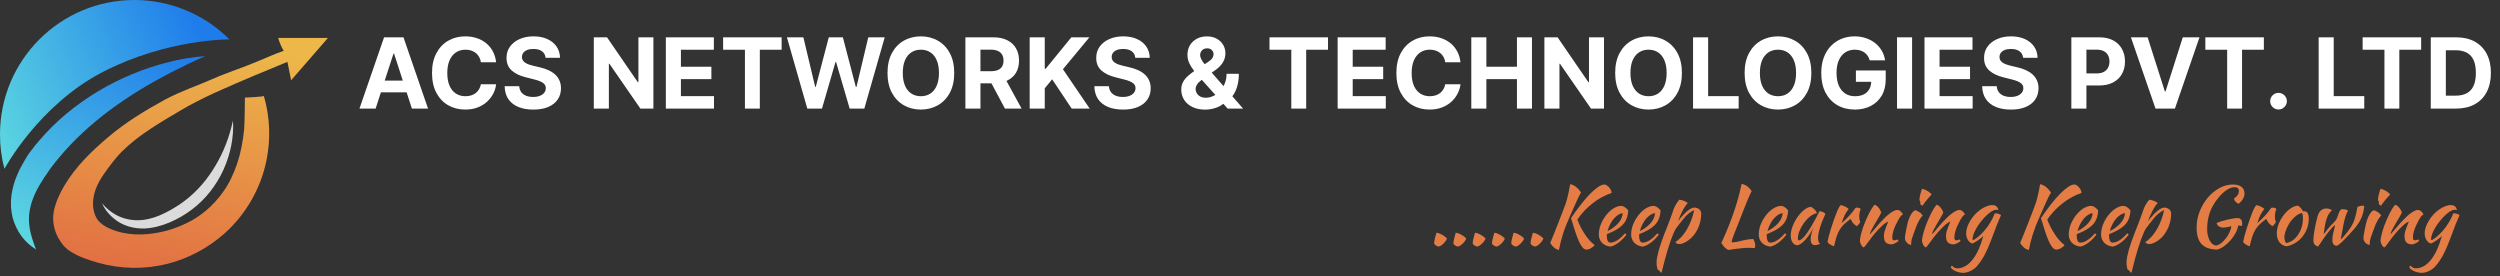 <svg xmlns="http://www.w3.org/2000/svg" width="308" height="34" viewBox="0 0 308 34" fill="none"><rect x="0" y="0" width="308" height="34" fill="#333333" stroke="none"/><path d="M30.171 12.023C30.171 12.023 30.149 15.018 30.081 15.88C30.012 16.657 29.898 17.43 29.74 18.194C29.604 18.878 29.422 19.553 29.196 20.213C28.991 20.817 28.749 21.408 28.47 21.982C28.219 22.513 27.923 23.022 27.585 23.502C27.277 23.958 26.936 24.39 26.564 24.795C26.216 25.181 25.845 25.544 25.453 25.884C25.075 26.199 24.681 26.494 24.273 26.769C23.875 27.034 23.458 27.269 23.025 27.472C22.612 27.677 22.188 27.858 21.755 28.017C21.347 28.175 20.916 28.311 20.507 28.425C18.534 28.947 16.31 29.105 14.337 28.47C13.452 28.198 12.363 27.699 11.887 26.86C11.274 25.771 11.388 24.387 11.796 23.298C12.25 22.073 13.112 20.984 13.906 19.941C14.252 19.497 14.623 19.072 15.017 18.67C17.059 16.651 19.554 15.2 22.005 13.748C23.434 12.886 24.931 12.137 26.451 11.434C28.107 10.685 29.786 9.959 31.464 9.256C32.644 8.757 33.824 8.28 35.026 7.782C35.162 7.736 35.275 7.668 35.411 7.623L35.865 9.891L40.402 4.673H34.277C34.277 4.673 34.504 5.581 34.958 6.261C33.892 6.624 32.848 7.101 31.805 7.532C29.944 8.326 28.084 8.893 26.247 9.709C24.273 10.572 22.232 11.252 20.326 12.273C17.831 13.634 15.426 15.109 13.293 16.923C11.206 18.693 9.324 20.53 7.917 22.89C7.373 23.797 6.828 24.999 6.624 26.043C6.43 27.137 6.614 28.265 7.146 29.241C7.486 29.877 7.94 30.489 8.552 30.898C9.619 31.601 10.866 32.032 12.091 32.372C14.905 33.169 17.878 33.208 20.712 32.485C23.275 31.811 25.645 30.545 27.631 28.788C30.285 26.422 32.107 23.264 32.825 19.782C33.369 17.141 33.26 14.408 32.508 11.819C32.463 11.933 30.172 12.023 30.172 12.023V13.294" fill="url(#paint0_linear_130_315)"></path><path d="M28.266 4.855C26.73 3.315 24.905 2.094 22.897 1.261C20.888 0.428 18.735 -0 16.56 3.73707e-07C7.418 3.73707e-07 0 7.418 0 16.56C-0.005 17.992 0.178 19.418 0.545 20.802C0.545 20.802 4.764 12.931 12.704 8.847C20.644 4.764 28.266 4.855 28.266 4.855Z" fill="url(#paint1_linear_130_315)"></path><path d="M25.294 6.919C23.865 7.531 22.504 8.189 21.165 8.87C19.827 9.573 18.511 10.299 17.241 11.07C14.7 12.635 12.318 14.359 10.208 16.333C9.149 17.309 8.156 18.355 7.237 19.464L6.896 19.872L6.579 20.28L6.261 20.689C6.208 20.751 6.162 20.82 6.125 20.893L5.966 21.12C5.535 21.709 5.172 22.299 4.832 22.866C4.174 24.023 3.698 25.203 3.584 26.519C3.537 27.203 3.591 27.891 3.743 28.56C3.922 29.303 4.157 30.031 4.446 30.738C3.751 30.312 3.143 29.758 2.654 29.105C2.141 28.402 1.764 27.61 1.543 26.768C1.339 25.891 1.292 24.985 1.406 24.091C1.523 23.223 1.759 22.376 2.11 21.573C2.427 20.779 2.858 20.053 3.267 19.373L3.425 19.123C3.494 19.032 3.539 18.942 3.607 18.851L3.993 18.352C4.106 18.193 4.242 18.012 4.378 17.853L4.764 17.399C5.8 16.178 6.938 15.047 8.167 14.019C10.608 11.999 13.338 10.355 16.265 9.142C17.708 8.539 19.194 8.046 20.712 7.667C22.211 7.271 23.746 7.021 25.294 6.919Z" fill="url(#paint2_linear_130_315)"></path><path d="M28.697 14.859C28.788 15.879 28.674 16.923 28.493 17.921C28.289 18.945 27.969 19.942 27.54 20.893C26.678 22.798 25.34 24.545 23.638 25.816C22.793 26.457 21.871 26.991 20.893 27.404C19.918 27.812 18.852 28.107 17.763 28.152C16.674 28.175 15.562 27.925 14.632 27.358C13.725 26.791 12.976 25.974 12.568 25.044C13.226 25.816 14.042 26.428 14.927 26.768C15.802 27.098 16.745 27.207 17.672 27.086C18.602 26.973 19.487 26.655 20.349 26.224C21.212 25.796 22.032 25.287 22.799 24.704C24.319 23.547 25.589 22.05 26.565 20.371C27.562 18.715 28.266 16.855 28.697 14.859Z" fill="#DBDBDB"></path><path d="M46.276 13.377H44.287L47.317 4.599H49.709L52.735 13.377H50.746L48.547 6.605H48.479L46.276 13.377ZM46.152 9.927H50.849V11.375H46.152V9.927ZM61.124 7.672H59.246C59.212 7.429 59.142 7.214 59.036 7.025C58.931 6.834 58.795 6.671 58.629 6.536C58.464 6.402 58.272 6.299 58.055 6.228C57.841 6.156 57.608 6.121 57.356 6.121C56.902 6.121 56.506 6.234 56.169 6.459C55.832 6.682 55.571 7.008 55.385 7.436C55.199 7.862 55.106 8.379 55.106 8.988C55.106 9.614 55.199 10.14 55.385 10.565C55.573 10.991 55.836 11.312 56.173 11.53C56.511 11.747 56.901 11.855 57.343 11.855C57.592 11.855 57.822 11.822 58.034 11.757C58.248 11.691 58.438 11.595 58.604 11.47C58.769 11.341 58.907 11.185 59.015 11.002C59.127 10.82 59.204 10.611 59.246 10.377L61.124 10.385C61.075 10.788 60.954 11.177 60.76 11.551C60.568 11.923 60.309 12.255 59.984 12.55C59.661 12.841 59.275 13.073 58.827 13.244C58.381 13.413 57.876 13.497 57.313 13.497C56.531 13.497 55.831 13.32 55.213 12.966C54.599 12.611 54.113 12.098 53.756 11.427C53.402 10.755 53.225 9.942 53.225 8.988C53.225 8.031 53.405 7.216 53.765 6.545C54.125 5.874 54.613 5.362 55.23 5.011C55.848 4.656 56.542 4.479 57.313 4.479C57.822 4.479 58.294 4.551 58.728 4.693C59.165 4.836 59.552 5.045 59.889 5.319C60.227 5.591 60.501 5.924 60.712 6.318C60.927 6.712 61.064 7.164 61.124 7.672ZM67.216 7.124C67.182 6.778 67.035 6.509 66.775 6.318C66.515 6.126 66.162 6.031 65.716 6.031C65.413 6.031 65.158 6.074 64.949 6.159C64.74 6.242 64.581 6.358 64.469 6.506C64.361 6.655 64.306 6.824 64.306 7.012C64.3 7.169 64.333 7.306 64.405 7.424C64.479 7.541 64.581 7.642 64.709 7.728C64.838 7.811 64.986 7.884 65.155 7.947C65.323 8.007 65.504 8.058 65.695 8.101L66.484 8.289C66.866 8.375 67.218 8.489 67.538 8.632C67.858 8.775 68.135 8.951 68.369 9.159C68.604 9.368 68.785 9.614 68.914 9.897C69.045 10.18 69.112 10.504 69.115 10.87C69.112 11.407 68.975 11.873 68.704 12.267C68.435 12.658 68.046 12.963 67.538 13.18C67.032 13.394 66.422 13.501 65.708 13.501C64.999 13.501 64.382 13.393 63.856 13.175C63.333 12.958 62.925 12.637 62.63 12.211C62.339 11.783 62.186 11.252 62.172 10.621H63.968C63.988 10.915 64.072 11.161 64.221 11.358C64.372 11.553 64.573 11.7 64.825 11.8C65.079 11.897 65.366 11.945 65.686 11.945C66.001 11.945 66.273 11.9 66.505 11.808C66.739 11.717 66.921 11.59 67.049 11.427C67.178 11.264 67.242 11.077 67.242 10.865C67.242 10.668 67.184 10.502 67.066 10.368C66.952 10.234 66.784 10.12 66.561 10.025C66.341 9.931 66.071 9.845 65.751 9.768L64.795 9.528C64.055 9.348 63.47 9.067 63.042 8.684C62.613 8.301 62.4 7.785 62.403 7.136C62.4 6.605 62.542 6.141 62.828 5.744C63.116 5.346 63.512 5.036 64.015 4.813C64.518 4.591 65.089 4.479 65.729 4.479C66.381 4.479 66.949 4.591 67.435 4.813C67.924 5.036 68.304 5.346 68.575 5.744C68.847 6.141 68.987 6.601 68.995 7.124H67.216ZM80.499 4.599V13.377H78.896L75.077 7.852H75.013V13.377H73.157V4.599H74.786L78.575 10.12H78.652V4.599H80.499ZM82.032 13.377V4.599H87.947V6.129H83.888V8.221H87.643V9.751H83.888V11.847H87.964V13.377H82.032ZM89.088 6.129V4.599H96.297V6.129H93.61V13.377H91.775V6.129H89.088ZM99.46 13.377L96.949 4.599H98.976L100.429 10.698H100.502L102.105 4.599H103.841L105.439 10.711H105.517L106.97 4.599H108.997L106.485 13.377H104.677L103.005 7.638H102.936L101.269 13.377H99.46ZM117.561 8.988C117.561 9.945 117.38 10.76 117.017 11.431C116.657 12.103 116.166 12.616 115.543 12.97C114.923 13.321 114.225 13.497 113.451 13.497C112.671 13.497 111.971 13.32 111.351 12.966C110.731 12.611 110.241 12.098 109.881 11.427C109.521 10.755 109.341 9.942 109.341 8.988C109.341 8.031 109.521 7.216 109.881 6.545C110.241 5.874 110.731 5.362 111.351 5.011C111.971 4.656 112.671 4.479 113.451 4.479C114.225 4.479 114.923 4.656 115.543 5.011C116.166 5.362 116.657 5.874 117.017 6.545C117.38 7.216 117.561 8.031 117.561 8.988ZM115.68 8.988C115.68 8.368 115.587 7.845 115.401 7.419C115.218 6.994 114.96 6.671 114.626 6.451C114.291 6.231 113.9 6.121 113.451 6.121C113.003 6.121 112.611 6.231 112.277 6.451C111.942 6.671 111.682 6.994 111.497 7.419C111.314 7.845 111.222 8.368 111.222 8.988C111.222 9.608 111.314 10.131 111.497 10.557C111.682 10.982 111.942 11.305 112.277 11.525C112.611 11.745 113.003 11.855 113.451 11.855C113.9 11.855 114.291 11.745 114.626 11.525C114.96 11.305 115.218 10.982 115.401 10.557C115.587 10.131 115.68 9.608 115.68 8.988ZM118.936 13.377V4.599H122.399C123.062 4.599 123.628 4.718 124.097 4.955C124.568 5.189 124.927 5.522 125.172 5.954C125.421 6.382 125.545 6.886 125.545 7.466C125.545 8.049 125.42 8.551 125.168 8.971C124.917 9.388 124.552 9.708 124.075 9.931C123.601 10.154 123.027 10.265 122.352 10.265H120.033V8.774H122.052C122.406 8.774 122.701 8.725 122.935 8.628C123.169 8.531 123.344 8.385 123.458 8.191C123.575 7.997 123.634 7.755 123.634 7.466C123.634 7.175 123.575 6.929 123.458 6.729C123.344 6.529 123.168 6.378 122.931 6.275C122.696 6.169 122.401 6.116 122.044 6.116H120.792V13.377H118.936ZM123.677 9.382L125.858 13.377H123.809L121.675 9.382H123.677ZM126.857 13.377V4.599H128.713V8.469H128.828L131.987 4.599H134.212L130.954 8.529L134.25 13.377H132.03L129.626 9.768L128.713 10.883V13.377H126.857ZM139.869 7.124C139.835 6.778 139.688 6.509 139.428 6.318C139.168 6.126 138.815 6.031 138.369 6.031C138.066 6.031 137.811 6.074 137.602 6.159C137.393 6.242 137.233 6.358 137.122 6.506C137.013 6.655 136.959 6.824 136.959 7.012C136.953 7.169 136.986 7.306 137.058 7.424C137.132 7.541 137.233 7.642 137.362 7.728C137.49 7.811 137.639 7.884 137.808 7.947C137.976 8.007 138.156 8.058 138.348 8.101L139.136 8.289C139.519 8.375 139.871 8.489 140.191 8.632C140.511 8.775 140.788 8.951 141.022 9.159C141.257 9.368 141.438 9.614 141.567 9.897C141.698 10.18 141.765 10.504 141.768 10.87C141.765 11.407 141.628 11.873 141.357 12.267C141.088 12.658 140.699 12.963 140.191 13.18C139.685 13.394 139.075 13.501 138.361 13.501C137.652 13.501 137.035 13.393 136.509 13.175C135.986 12.958 135.577 12.637 135.283 12.211C134.992 11.783 134.839 11.252 134.825 10.621H136.62C136.64 10.915 136.725 11.161 136.873 11.358C137.025 11.553 137.226 11.7 137.478 11.8C137.732 11.897 138.019 11.945 138.339 11.945C138.653 11.945 138.926 11.9 139.158 11.808C139.392 11.717 139.574 11.59 139.702 11.427C139.831 11.264 139.895 11.077 139.895 10.865C139.895 10.668 139.836 10.502 139.719 10.368C139.605 10.234 139.436 10.12 139.213 10.025C138.993 9.931 138.723 9.845 138.403 9.768L137.448 9.528C136.708 9.348 136.123 9.067 135.695 8.684C135.266 8.301 135.053 7.785 135.056 7.136C135.053 6.605 135.195 6.141 135.48 5.744C135.769 5.346 136.165 5.036 136.668 4.813C137.17 4.591 137.742 4.479 138.382 4.479C139.033 4.479 139.602 4.591 140.088 4.813C140.576 5.036 140.956 5.346 141.228 5.744C141.499 6.141 141.639 6.601 141.648 7.124H139.869ZM148.467 13.505C147.861 13.505 147.338 13.397 146.898 13.18C146.458 12.963 146.12 12.668 145.883 12.297C145.648 11.923 145.531 11.505 145.531 11.045C145.531 10.703 145.6 10.398 145.737 10.132C145.874 9.867 146.065 9.622 146.311 9.399C146.557 9.174 146.843 8.949 147.168 8.727L148.87 7.608C149.09 7.468 149.251 7.321 149.354 7.166C149.457 7.009 149.509 6.839 149.509 6.656C149.509 6.482 149.439 6.321 149.299 6.172C149.159 6.024 148.96 5.951 148.703 5.954C148.531 5.954 148.383 5.992 148.257 6.069C148.131 6.144 148.033 6.242 147.961 6.365C147.893 6.485 147.858 6.619 147.858 6.768C147.858 6.951 147.91 7.136 148.013 7.325C148.116 7.514 148.253 7.714 148.424 7.925C148.596 8.134 148.783 8.359 148.986 8.602L153.147 13.377H151.244L147.773 9.511C147.544 9.251 147.316 8.979 147.087 8.697C146.861 8.411 146.673 8.108 146.521 7.788C146.37 7.465 146.294 7.115 146.294 6.738C146.294 6.312 146.393 5.929 146.59 5.589C146.79 5.249 147.07 4.981 147.43 4.783C147.79 4.583 148.21 4.483 148.69 4.483C149.159 4.483 149.563 4.579 149.903 4.771C150.246 4.959 150.509 5.211 150.692 5.525C150.877 5.836 150.97 6.179 150.97 6.554C150.97 6.968 150.867 7.344 150.662 7.681C150.459 8.015 150.173 8.315 149.804 8.581L148.013 9.871C147.77 10.048 147.59 10.23 147.473 10.415C147.358 10.598 147.301 10.774 147.301 10.943C147.301 11.151 147.353 11.338 147.456 11.504C147.558 11.67 147.704 11.801 147.893 11.898C148.081 11.993 148.303 12.04 148.557 12.04C148.866 12.04 149.17 11.97 149.47 11.83C149.773 11.687 150.047 11.485 150.293 11.225C150.542 10.963 150.74 10.651 150.889 10.291C151.037 9.931 151.112 9.532 151.112 9.095H152.625C152.625 9.632 152.566 10.117 152.449 10.548C152.332 10.977 152.169 11.351 151.96 11.671C151.752 11.988 151.513 12.248 151.244 12.451C151.159 12.505 151.076 12.557 150.996 12.605C150.916 12.654 150.833 12.706 150.747 12.76C150.422 13.023 150.057 13.213 149.654 13.33C149.254 13.447 148.859 13.505 148.467 13.505ZM156.402 6.129V4.599H163.611V6.129H160.923V13.377H159.089V6.129H156.402ZM164.798 13.377V4.599H170.713V6.129H166.654V8.221H170.408V9.751H166.654V11.847H170.73V13.377H164.798ZM179.933 7.672H178.056C178.022 7.429 177.952 7.214 177.846 7.025C177.74 6.834 177.604 6.671 177.439 6.536C177.273 6.402 177.081 6.299 176.864 6.228C176.65 6.156 176.417 6.121 176.166 6.121C175.711 6.121 175.316 6.234 174.978 6.459C174.641 6.682 174.38 7.008 174.194 7.436C174.008 7.862 173.915 8.379 173.915 8.988C173.915 9.614 174.008 10.14 174.194 10.565C174.383 10.991 174.646 11.312 174.983 11.53C175.32 11.747 175.71 11.855 176.153 11.855C176.401 11.855 176.631 11.822 176.843 11.757C177.057 11.691 177.247 11.595 177.413 11.47C177.579 11.341 177.716 11.185 177.824 11.002C177.936 10.82 178.013 10.611 178.056 10.377L179.933 10.385C179.885 10.788 179.763 11.177 179.569 11.551C179.377 11.923 179.119 12.255 178.793 12.55C178.47 12.841 178.084 13.073 177.636 13.244C177.19 13.413 176.686 13.497 176.123 13.497C175.34 13.497 174.64 13.32 174.023 12.966C173.408 12.611 172.923 12.098 172.565 11.427C172.211 10.755 172.034 9.942 172.034 8.988C172.034 8.031 172.214 7.216 172.574 6.545C172.934 5.874 173.423 5.362 174.04 5.011C174.657 4.656 175.351 4.479 176.123 4.479C176.631 4.479 177.103 4.551 177.537 4.693C177.974 4.836 178.362 5.045 178.699 5.319C179.036 5.591 179.31 5.924 179.522 6.318C179.736 6.712 179.873 7.164 179.933 7.672ZM181.264 13.377V4.599H183.12V8.221H186.887V4.599H188.739V13.377H186.887V9.751H183.12V13.377H181.264ZM197.611 4.599V13.377H196.008L192.189 7.852H192.125V13.377H190.269V4.599H191.898L195.686 10.12H195.764V4.599H197.611ZM207.211 8.988C207.211 9.945 207.029 10.76 206.666 11.431C206.306 12.103 205.815 12.616 205.192 12.97C204.572 13.321 203.875 13.497 203.1 13.497C202.32 13.497 201.62 13.32 201 12.966C200.38 12.611 199.89 12.098 199.53 11.427C199.17 10.755 198.99 9.942 198.99 8.988C198.99 8.031 199.17 7.216 199.53 6.545C199.89 5.874 200.38 5.362 201 5.011C201.62 4.656 202.32 4.479 203.1 4.479C203.875 4.479 204.572 4.656 205.192 5.011C205.815 5.362 206.306 5.874 206.666 6.545C207.029 7.216 207.211 8.031 207.211 8.988ZM205.329 8.988C205.329 8.368 205.236 7.845 205.05 7.419C204.868 6.994 204.609 6.671 204.275 6.451C203.94 6.231 203.549 6.121 203.1 6.121C202.652 6.121 202.26 6.231 201.926 6.451C201.592 6.671 201.332 6.994 201.146 7.419C200.963 7.845 200.871 8.368 200.871 8.988C200.871 9.608 200.963 10.131 201.146 10.557C201.332 10.982 201.592 11.305 201.926 11.525C202.26 11.745 202.652 11.855 203.1 11.855C203.549 11.855 203.94 11.745 204.275 11.525C204.609 11.305 204.868 10.982 205.05 10.557C205.236 10.131 205.329 9.608 205.329 8.988ZM208.585 13.377V4.599H210.441V11.847H214.204V13.377H208.585ZM223.158 8.988C223.158 9.945 222.976 10.76 222.614 11.431C222.254 12.103 221.762 12.616 221.139 12.97C220.519 13.321 219.822 13.497 219.048 13.497C218.267 13.497 217.567 13.32 216.947 12.966C216.327 12.611 215.837 12.098 215.477 11.427C215.117 10.755 214.937 9.942 214.937 8.988C214.937 8.031 215.117 7.216 215.477 6.545C215.837 5.874 216.327 5.362 216.947 5.011C217.567 4.656 218.267 4.479 219.048 4.479C219.822 4.479 220.519 4.656 221.139 5.011C221.762 5.362 222.254 5.874 222.614 6.545C222.976 7.216 223.158 8.031 223.158 8.988ZM221.276 8.988C221.276 8.368 221.183 7.845 220.998 7.419C220.815 6.994 220.556 6.671 220.222 6.451C219.888 6.231 219.496 6.121 219.048 6.121C218.599 6.121 218.207 6.231 217.873 6.451C217.539 6.671 217.279 6.994 217.093 7.419C216.91 7.845 216.819 8.368 216.819 8.988C216.819 9.608 216.91 10.131 217.093 10.557C217.279 10.982 217.539 11.305 217.873 11.525C218.207 11.745 218.599 11.855 219.048 11.855C219.496 11.855 219.888 11.745 220.222 11.525C220.556 11.305 220.815 10.982 220.998 10.557C221.183 10.131 221.276 9.608 221.276 8.988ZM230.353 7.436C230.293 7.228 230.209 7.044 230.1 6.884C229.992 6.721 229.859 6.584 229.702 6.472C229.547 6.358 229.37 6.271 229.17 6.211C228.973 6.151 228.754 6.121 228.514 6.121C228.066 6.121 227.671 6.232 227.331 6.455C226.994 6.678 226.731 7.002 226.543 7.428C226.354 7.851 226.26 8.368 226.26 8.979C226.26 9.591 226.353 10.111 226.539 10.54C226.724 10.968 226.987 11.295 227.327 11.521C227.667 11.744 228.069 11.855 228.532 11.855C228.952 11.855 229.31 11.781 229.607 11.633C229.907 11.481 230.136 11.268 230.293 10.994C230.453 10.72 230.533 10.395 230.533 10.021L230.91 10.077H228.647V8.679H232.32V9.785C232.32 10.557 232.158 11.22 231.832 11.774C231.506 12.325 231.057 12.751 230.486 13.051C229.914 13.348 229.26 13.497 228.523 13.497C227.7 13.497 226.977 13.316 226.354 12.953C225.731 12.587 225.246 12.068 224.897 11.397C224.551 10.723 224.378 9.922 224.378 8.997C224.378 8.285 224.481 7.651 224.687 7.094C224.896 6.534 225.187 6.059 225.561 5.671C225.936 5.282 226.371 4.986 226.869 4.783C227.366 4.581 227.904 4.479 228.484 4.479C228.982 4.479 229.444 4.552 229.873 4.698C230.302 4.841 230.682 5.043 231.013 5.306C231.347 5.569 231.62 5.882 231.832 6.245C232.043 6.605 232.179 7.002 232.239 7.436H230.353ZM235.57 4.599V13.377H233.714V4.599H235.57ZM237.097 13.377V4.599H243.012V6.129H238.953V8.221H242.708V9.751H238.953V11.847H243.029V13.377H237.097ZM249.249 7.124C249.215 6.778 249.068 6.509 248.808 6.318C248.548 6.126 248.195 6.031 247.749 6.031C247.446 6.031 247.19 6.074 246.982 6.159C246.773 6.242 246.613 6.358 246.502 6.506C246.393 6.655 246.339 6.824 246.339 7.012C246.333 7.169 246.366 7.306 246.438 7.424C246.512 7.541 246.613 7.642 246.742 7.728C246.87 7.811 247.019 7.884 247.188 7.947C247.356 8.007 247.536 8.058 247.728 8.101L248.516 8.289C248.899 8.375 249.251 8.489 249.571 8.632C249.891 8.775 250.168 8.951 250.402 9.159C250.636 9.368 250.818 9.614 250.946 9.897C251.078 10.18 251.145 10.504 251.148 10.87C251.145 11.407 251.008 11.873 250.736 12.267C250.468 12.658 250.079 12.963 249.571 13.18C249.065 13.394 248.455 13.501 247.741 13.501C247.032 13.501 246.415 13.393 245.889 13.175C245.366 12.958 244.957 12.637 244.663 12.211C244.372 11.783 244.219 11.252 244.205 10.621H246C246.02 10.915 246.105 11.161 246.253 11.358C246.405 11.553 246.606 11.7 246.858 11.8C247.112 11.897 247.399 11.945 247.719 11.945C248.033 11.945 248.306 11.9 248.538 11.808C248.772 11.717 248.953 11.59 249.082 11.427C249.211 11.264 249.275 11.077 249.275 10.865C249.275 10.668 249.216 10.502 249.099 10.368C248.985 10.234 248.816 10.12 248.593 10.025C248.373 9.931 248.103 9.845 247.783 9.768L246.828 9.528C246.088 9.348 245.503 9.067 245.075 8.684C244.646 8.301 244.433 7.785 244.436 7.136C244.433 6.605 244.575 6.141 244.86 5.744C245.149 5.346 245.545 5.036 246.048 4.813C246.55 4.591 247.122 4.479 247.762 4.479C248.413 4.479 248.982 4.591 249.468 4.813C249.956 5.036 250.336 5.346 250.608 5.744C250.879 6.141 251.019 6.601 251.028 7.124H249.249ZM255.19 13.377V4.599H258.653C259.319 4.599 259.886 4.726 260.354 4.981C260.823 5.232 261.18 5.582 261.426 6.031C261.674 6.476 261.799 6.991 261.799 7.574C261.799 8.157 261.673 8.671 261.422 9.117C261.17 9.562 260.806 9.91 260.329 10.158C259.854 10.407 259.28 10.531 258.606 10.531H256.398V9.044H258.306C258.663 9.044 258.957 8.982 259.189 8.859C259.423 8.734 259.597 8.561 259.711 8.341C259.829 8.118 259.887 7.862 259.887 7.574C259.887 7.282 259.829 7.028 259.711 6.811C259.597 6.591 259.423 6.421 259.189 6.301C258.954 6.178 258.657 6.116 258.297 6.116H257.046V13.377H255.19ZM264.59 4.599L266.712 11.268H266.793L268.919 4.599H270.976L267.95 13.377H265.559L262.528 4.599H264.59ZM271.698 6.129V4.599H278.908V6.129H276.22V13.377H274.386V6.129H271.698ZM280.715 13.488C280.432 13.488 280.189 13.388 279.987 13.188C279.787 12.986 279.687 12.743 279.687 12.46C279.687 12.18 279.787 11.94 279.987 11.74C280.189 11.54 280.432 11.44 280.715 11.44C280.99 11.44 281.23 11.54 281.435 11.74C281.641 11.94 281.744 12.18 281.744 12.46C281.744 12.648 281.695 12.821 281.598 12.978C281.504 13.133 281.38 13.257 281.225 13.351C281.071 13.443 280.901 13.488 280.715 13.488ZM285.658 13.377V4.599H287.514V11.847H291.277V13.377H285.658ZM291.076 6.129V4.599H298.285V6.129H295.597V13.377H293.763V6.129H291.076ZM302.584 13.377H299.472V4.599H302.609C303.492 4.599 304.252 4.775 304.89 5.126C305.527 5.475 306.017 5.976 306.36 6.631C306.705 7.285 306.878 8.068 306.878 8.979C306.878 9.894 306.705 10.68 306.36 11.337C306.017 11.994 305.524 12.498 304.881 12.85C304.241 13.201 303.475 13.377 302.584 13.377ZM301.328 11.787H302.507C303.055 11.787 303.517 11.69 303.891 11.495C304.268 11.298 304.551 10.994 304.74 10.582C304.931 10.168 305.027 9.634 305.027 8.979C305.027 8.331 304.931 7.801 304.74 7.389C304.551 6.978 304.27 6.675 303.895 6.481C303.521 6.286 303.059 6.189 302.511 6.189H301.328V11.787Z" fill="white"></path><path d="M177.231 30.374C177.126 30.361 177.015 30.315 176.896 30.236C176.785 30.164 176.713 30.082 176.68 29.99C176.68 29.911 176.69 29.809 176.709 29.685C176.736 29.56 176.765 29.435 176.798 29.31C176.831 29.179 176.864 29.058 176.896 28.946C176.929 28.828 176.952 28.739 176.965 28.68C177.044 28.68 177.143 28.7 177.261 28.739C177.386 28.778 177.511 28.834 177.635 28.907C177.767 28.972 177.888 29.051 178 29.143C178.118 29.228 178.207 29.317 178.266 29.409C178.207 29.54 178.131 29.665 178.039 29.783C177.947 29.901 177.849 30.003 177.744 30.089C177.645 30.181 177.55 30.25 177.458 30.296C177.366 30.348 177.291 30.374 177.231 30.374ZM179.608 30.374C179.503 30.361 179.391 30.315 179.273 30.236C179.161 30.164 179.089 30.082 179.056 29.99C179.056 29.911 179.066 29.809 179.086 29.685C179.112 29.56 179.141 29.435 179.174 29.31C179.207 29.179 179.24 29.058 179.273 28.946C179.306 28.828 179.329 28.739 179.342 28.68C179.42 28.68 179.519 28.7 179.637 28.739C179.762 28.778 179.887 28.834 180.012 28.907C180.143 28.972 180.264 29.051 180.376 29.143C180.494 29.228 180.583 29.317 180.642 29.409C180.583 29.54 180.507 29.665 180.415 29.783C180.324 29.901 180.225 30.003 180.12 30.089C180.021 30.181 179.926 30.25 179.834 30.296C179.742 30.348 179.667 30.374 179.608 30.374ZM181.984 30.374C181.879 30.361 181.767 30.315 181.649 30.236C181.537 30.164 181.465 30.082 181.432 29.99C181.432 29.911 181.442 29.809 181.462 29.685C181.488 29.56 181.518 29.435 181.55 29.31C181.583 29.179 181.616 29.058 181.649 28.946C181.682 28.828 181.705 28.739 181.718 28.68C181.797 28.68 181.895 28.7 182.013 28.739C182.138 28.778 182.263 28.834 182.388 28.907C182.519 28.972 182.641 29.051 182.752 29.143C182.871 29.228 182.959 29.317 183.018 29.409C182.959 29.54 182.884 29.665 182.792 29.783C182.7 29.901 182.601 30.003 182.496 30.089C182.398 30.181 182.302 30.25 182.21 30.296C182.119 30.348 182.043 30.374 181.984 30.374ZM184.36 30.374C184.255 30.361 184.143 30.315 184.025 30.236C183.914 30.164 183.841 30.082 183.808 29.99C183.808 29.911 183.818 29.809 183.838 29.685C183.864 29.56 183.894 29.435 183.927 29.31C183.96 29.179 183.992 29.058 184.025 28.946C184.058 28.828 184.081 28.739 184.094 28.68C184.173 28.68 184.272 28.7 184.39 28.739C184.515 28.778 184.639 28.834 184.764 28.907C184.895 28.972 185.017 29.051 185.129 29.143C185.247 29.228 185.335 29.317 185.395 29.409C185.335 29.54 185.26 29.665 185.168 29.783C185.076 29.901 184.978 30.003 184.872 30.089C184.774 30.181 184.679 30.25 184.587 30.296C184.495 30.348 184.419 30.374 184.36 30.374ZM186.736 30.374C186.631 30.361 186.52 30.315 186.401 30.236C186.29 30.164 186.218 30.082 186.185 29.99C186.185 29.911 186.195 29.809 186.214 29.685C186.241 29.56 186.27 29.435 186.303 29.31C186.336 29.179 186.369 29.058 186.401 28.946C186.434 28.828 186.457 28.739 186.47 28.68C186.549 28.68 186.648 28.7 186.766 28.739C186.891 28.778 187.016 28.834 187.14 28.907C187.272 28.972 187.393 29.051 187.505 29.143C187.623 29.228 187.712 29.317 187.771 29.409C187.712 29.54 187.636 29.665 187.544 29.783C187.452 29.901 187.354 30.003 187.249 30.089C187.15 30.181 187.055 30.25 186.963 30.296C186.871 30.348 186.796 30.374 186.736 30.374ZM189.113 30.374C189.008 30.361 188.896 30.315 188.778 30.236C188.666 30.164 188.594 30.082 188.561 29.99C188.561 29.911 188.571 29.809 188.591 29.685C188.617 29.56 188.646 29.435 188.679 29.31C188.712 29.179 188.745 29.058 188.778 28.946C188.811 28.828 188.834 28.739 188.847 28.68C188.925 28.68 189.024 28.7 189.142 28.739C189.267 28.778 189.392 28.834 189.517 28.907C189.648 28.972 189.769 29.051 189.881 29.143C189.999 29.228 190.088 29.317 190.147 29.409C190.088 29.54 190.012 29.665 189.92 29.783C189.829 29.901 189.73 30.003 189.625 30.089C189.526 30.181 189.431 30.25 189.339 30.296C189.247 30.348 189.172 30.374 189.113 30.374ZM193.548 26.877C193.955 26.273 194.356 25.718 194.75 25.212C195.15 24.7 195.531 24.26 195.892 23.892C196.254 23.524 196.585 23.239 196.887 23.035C197.19 22.831 197.452 22.73 197.676 22.73C197.761 22.73 197.853 22.763 197.951 22.828C198.056 22.894 198.152 22.979 198.237 23.084C198.329 23.189 198.405 23.304 198.464 23.429C198.523 23.547 198.552 23.662 198.552 23.774C198.145 23.905 197.745 24.079 197.35 24.296C196.963 24.506 196.589 24.753 196.227 25.035C195.873 25.311 195.531 25.619 195.203 25.961C194.881 26.302 194.589 26.667 194.326 27.055C194.431 27.324 194.559 27.613 194.71 27.921C194.868 28.224 195.039 28.519 195.223 28.808C195.406 29.09 195.603 29.353 195.814 29.596C196.024 29.839 196.237 30.033 196.454 30.177C196.421 30.25 196.365 30.319 196.287 30.384C196.208 30.45 196.122 30.509 196.03 30.561C195.938 30.621 195.84 30.667 195.735 30.699C195.636 30.732 195.544 30.749 195.459 30.749C195.288 30.749 195.131 30.667 194.986 30.502C194.842 30.345 194.694 30.105 194.543 29.783C194.398 29.455 194.244 29.051 194.08 28.572C193.922 28.086 193.745 27.521 193.548 26.877ZM192.06 30.798C191.811 30.739 191.604 30.634 191.44 30.483C191.275 30.338 191.124 30.154 190.986 29.931C191.046 29.806 191.115 29.642 191.193 29.439C191.279 29.235 191.381 28.985 191.499 28.69C191.617 28.388 191.758 28.03 191.922 27.616C192.087 27.196 192.277 26.706 192.494 26.148C192.632 25.794 192.743 25.495 192.829 25.252C192.921 25.009 192.996 24.772 193.055 24.542C193.121 24.306 193.183 24.047 193.242 23.764C193.302 23.482 193.371 23.124 193.449 22.69C193.725 22.743 193.975 22.864 194.198 23.055C194.428 23.245 194.625 23.475 194.789 23.744C194.717 23.836 194.631 23.978 194.533 24.168C194.441 24.352 194.336 24.575 194.218 24.838C194.1 25.101 193.968 25.393 193.824 25.715C193.679 26.037 193.528 26.378 193.371 26.739C193.016 27.527 192.737 28.25 192.533 28.907C192.33 29.557 192.172 30.187 192.06 30.798ZM200.599 25.922C200.572 26.329 200.5 26.68 200.382 26.976C200.264 27.265 200.093 27.521 199.87 27.744C199.653 27.961 199.387 28.158 199.072 28.335C198.756 28.512 198.389 28.683 197.968 28.847C197.968 28.887 197.965 28.93 197.959 28.976C197.959 29.015 197.959 29.058 197.959 29.104C197.959 29.189 197.965 29.278 197.978 29.369C197.991 29.462 198.014 29.547 198.047 29.626C198.08 29.704 198.126 29.77 198.185 29.823C198.244 29.869 198.32 29.892 198.412 29.892C198.589 29.892 198.763 29.852 198.934 29.773C199.105 29.695 199.265 29.599 199.417 29.488C199.574 29.369 199.719 29.245 199.85 29.113C199.988 28.976 200.109 28.851 200.214 28.739C200.28 28.798 200.336 28.854 200.382 28.907C200.086 29.301 199.761 29.629 199.407 29.892C199.059 30.148 198.727 30.312 198.412 30.384C197.959 30.332 197.604 30.168 197.348 29.892C197.098 29.609 196.973 29.271 196.973 28.877C196.973 28.608 197.01 28.335 197.082 28.059C197.161 27.777 197.266 27.508 197.397 27.252C197.535 26.989 197.693 26.742 197.87 26.513C198.054 26.283 198.248 26.082 198.451 25.912C198.661 25.741 198.875 25.606 199.091 25.508C199.315 25.409 199.535 25.36 199.751 25.36C200.054 25.399 200.336 25.587 200.599 25.922ZM199.919 26.247C199.742 26.273 199.558 26.345 199.367 26.463C199.177 26.582 198.996 26.739 198.825 26.936C198.661 27.133 198.51 27.363 198.372 27.626C198.234 27.889 198.126 28.171 198.047 28.473C198.573 28.21 199.009 27.889 199.357 27.508C199.706 27.12 199.893 26.7 199.919 26.247ZM204.582 25.922C204.555 26.329 204.483 26.68 204.365 26.976C204.247 27.265 204.076 27.521 203.853 27.744C203.636 27.961 203.37 28.158 203.055 28.335C202.739 28.512 202.372 28.683 201.951 28.847C201.951 28.887 201.948 28.93 201.941 28.976C201.941 29.015 201.941 29.058 201.941 29.104C201.941 29.189 201.948 29.278 201.961 29.369C201.974 29.462 201.997 29.547 202.03 29.626C202.063 29.704 202.109 29.77 202.168 29.823C202.227 29.869 202.303 29.892 202.395 29.892C202.572 29.892 202.746 29.852 202.917 29.773C203.087 29.695 203.248 29.599 203.399 29.488C203.557 29.369 203.702 29.245 203.833 29.113C203.971 28.976 204.092 28.851 204.197 28.739C204.263 28.798 204.319 28.854 204.365 28.907C204.069 29.301 203.744 29.629 203.39 29.892C203.041 30.148 202.71 30.312 202.395 30.384C201.941 30.332 201.587 30.168 201.331 29.892C201.081 29.609 200.956 29.271 200.956 28.877C200.956 28.608 200.992 28.335 201.065 28.059C201.143 27.777 201.249 27.508 201.38 27.252C201.518 26.989 201.675 26.742 201.853 26.513C202.037 26.283 202.23 26.082 202.434 25.912C202.644 25.741 202.858 25.606 203.074 25.508C203.298 25.409 203.518 25.36 203.734 25.36C204.036 25.399 204.319 25.587 204.582 25.922ZM203.902 26.247C203.724 26.273 203.541 26.345 203.35 26.463C203.16 26.582 202.979 26.739 202.808 26.936C202.644 27.133 202.493 27.363 202.355 27.626C202.217 27.889 202.109 28.171 202.03 28.473C202.555 28.21 202.992 27.889 203.34 27.508C203.688 27.12 203.876 26.7 203.902 26.247ZM204.318 33.261C204.227 33.234 204.174 33.136 204.161 32.965C204.135 32.88 204.115 32.778 204.102 32.66C204.095 32.542 204.092 32.407 204.092 32.256C204.092 32.118 204.115 31.928 204.161 31.685C204.207 31.448 204.269 31.179 204.348 30.877C204.433 30.575 204.535 30.25 204.653 29.901C204.772 29.547 204.903 29.189 205.047 28.828C205.225 28.375 205.379 27.984 205.511 27.655C205.642 27.32 205.75 27.032 205.836 26.788C205.928 26.546 206 26.345 206.052 26.188C206.111 26.03 206.157 25.895 206.19 25.784C206.217 25.705 206.256 25.61 206.308 25.498C206.361 25.386 206.42 25.275 206.486 25.163C206.558 25.045 206.63 24.936 206.703 24.838C206.775 24.733 206.84 24.654 206.9 24.602C207.129 24.634 207.346 24.693 207.55 24.779C207.753 24.864 207.878 24.946 207.924 25.025C207.832 25.11 207.727 25.245 207.609 25.429C207.491 25.606 207.376 25.803 207.264 26.02C207.152 26.23 207.051 26.447 206.959 26.67C206.867 26.893 206.798 27.091 206.752 27.261C206.817 27.15 206.903 27.028 207.008 26.897C207.113 26.765 207.274 26.585 207.491 26.355C207.734 26.105 207.96 25.915 208.17 25.784C208.387 25.646 208.574 25.577 208.732 25.577C208.981 25.577 209.185 25.646 209.343 25.784C209.507 25.922 209.589 26.099 209.589 26.316C209.589 26.788 209.51 27.258 209.353 27.724C209.195 28.184 208.968 28.601 208.673 28.976C208.561 29.12 208.43 29.258 208.279 29.389C208.128 29.521 207.97 29.639 207.806 29.744C207.642 29.842 207.481 29.921 207.323 29.98C207.166 30.039 207.024 30.069 206.9 30.069C206.781 30.069 206.676 30.046 206.584 30C206.499 29.948 206.44 29.885 206.407 29.813C206.663 29.662 206.913 29.452 207.156 29.182C207.399 28.913 207.622 28.604 207.826 28.256C208.036 27.902 208.216 27.521 208.367 27.114C208.525 26.706 208.643 26.293 208.722 25.872C208.472 26.004 208.246 26.148 208.042 26.306C207.845 26.457 207.648 26.657 207.451 26.907C207.215 27.196 207.028 27.429 206.89 27.606C206.752 27.784 206.637 27.934 206.545 28.059C206.46 28.184 206.387 28.302 206.328 28.414C206.276 28.519 206.217 28.65 206.151 28.808C206.059 29.018 205.951 29.297 205.826 29.645C205.708 29.987 205.583 30.371 205.451 30.798C205.327 31.225 205.199 31.678 205.067 32.157C204.942 32.643 204.821 33.126 204.703 33.606C204.63 33.593 204.568 33.54 204.516 33.448C204.463 33.389 204.424 33.346 204.397 33.32C204.378 33.294 204.351 33.274 204.318 33.261ZM215.996 29.439C216.16 29.721 216.242 29.993 216.242 30.256C216.242 30.315 216.235 30.368 216.222 30.414C216.216 30.466 216.206 30.519 216.193 30.571C216.081 30.558 215.963 30.548 215.838 30.542C215.72 30.535 215.595 30.532 215.464 30.532C215.306 30.532 215.145 30.535 214.981 30.542C214.823 30.555 214.646 30.571 214.449 30.591C214.252 30.611 214.032 30.637 213.789 30.67C213.546 30.703 213.263 30.745 212.942 30.798C212.791 30.745 212.64 30.64 212.488 30.483C212.337 30.332 212.196 30.148 212.065 29.931C212.131 29.787 212.213 29.609 212.311 29.399C212.41 29.182 212.525 28.923 212.656 28.621C212.787 28.312 212.932 27.954 213.089 27.547C213.254 27.133 213.428 26.657 213.612 26.119C213.73 25.764 213.832 25.452 213.917 25.183C214.002 24.913 214.078 24.654 214.144 24.404C214.216 24.148 214.285 23.882 214.35 23.607C214.416 23.331 214.488 23.012 214.567 22.651C214.83 22.703 215.056 22.802 215.247 22.946C215.444 23.084 215.631 23.285 215.808 23.547C215.756 23.633 215.687 23.771 215.602 23.961C215.516 24.152 215.414 24.385 215.296 24.661C215.184 24.93 215.06 25.238 214.922 25.587C214.784 25.928 214.639 26.296 214.488 26.69C214.344 27.077 214.203 27.442 214.065 27.784C213.927 28.125 213.802 28.434 213.69 28.709C213.585 28.985 213.5 29.222 213.434 29.419C213.369 29.616 213.336 29.764 213.336 29.862C213.441 29.855 213.536 29.849 213.621 29.842C213.707 29.836 213.795 29.826 213.887 29.813C213.979 29.793 214.078 29.773 214.183 29.754C214.295 29.727 214.426 29.695 214.577 29.655C214.708 29.622 214.83 29.596 214.941 29.576C215.053 29.55 215.161 29.53 215.267 29.517C215.378 29.498 215.49 29.484 215.602 29.478C215.72 29.465 215.851 29.452 215.996 29.439ZM220.301 25.922C220.275 26.329 220.203 26.68 220.085 26.976C219.966 27.265 219.796 27.521 219.572 27.744C219.356 27.961 219.09 28.158 218.774 28.335C218.459 28.512 218.091 28.683 217.671 28.847C217.671 28.887 217.668 28.93 217.661 28.976C217.661 29.015 217.661 29.058 217.661 29.104C217.661 29.189 217.668 29.278 217.681 29.369C217.694 29.462 217.717 29.547 217.75 29.626C217.783 29.704 217.829 29.77 217.888 29.823C217.947 29.869 218.022 29.892 218.114 29.892C218.292 29.892 218.466 29.852 218.636 29.773C218.807 29.695 218.968 29.599 219.119 29.488C219.277 29.369 219.421 29.245 219.553 29.113C219.691 28.976 219.812 28.851 219.917 28.739C219.983 28.798 220.039 28.854 220.085 28.907C219.789 29.301 219.464 29.629 219.109 29.892C218.761 30.148 218.43 30.312 218.114 30.384C217.661 30.332 217.307 30.168 217.05 29.892C216.801 29.609 216.676 29.271 216.676 28.877C216.676 28.608 216.712 28.335 216.784 28.059C216.863 27.777 216.968 27.508 217.1 27.252C217.238 26.989 217.395 26.742 217.573 26.513C217.756 26.283 217.95 26.082 218.154 25.912C218.364 25.741 218.577 25.606 218.794 25.508C219.017 25.409 219.237 25.36 219.454 25.36C219.756 25.399 220.039 25.587 220.301 25.922ZM219.622 26.247C219.444 26.273 219.26 26.345 219.07 26.463C218.879 26.582 218.699 26.739 218.528 26.936C218.364 27.133 218.213 27.363 218.075 27.626C217.937 27.889 217.829 28.171 217.75 28.473C218.275 28.21 218.712 27.889 219.06 27.508C219.408 27.12 219.595 26.7 219.622 26.247ZM224.156 26.02C224.222 26.02 224.297 26.033 224.383 26.059C224.475 26.079 224.557 26.109 224.629 26.148C224.701 26.181 224.76 26.217 224.806 26.256C224.859 26.296 224.885 26.332 224.885 26.365C224.754 26.641 224.632 26.92 224.521 27.202C224.409 27.478 224.314 27.744 224.235 28C224.156 28.256 224.094 28.496 224.048 28.719C224.008 28.943 223.989 29.136 223.989 29.301C223.989 29.484 224.008 29.639 224.048 29.764C224.087 29.882 224.153 29.967 224.245 30.02C224.166 30.072 224.064 30.115 223.939 30.148C223.815 30.181 223.703 30.197 223.604 30.197C223.25 30.197 223.073 29.954 223.073 29.468C223.073 29.094 223.197 28.581 223.447 27.931C223.316 28.233 223.164 28.519 222.994 28.788C222.823 29.051 222.649 29.284 222.472 29.488C222.294 29.691 222.114 29.859 221.93 29.99C221.752 30.115 221.588 30.191 221.437 30.217C221.194 30.204 220.997 30.089 220.846 29.872C220.695 29.649 220.62 29.366 220.62 29.025C220.62 28.657 220.698 28.269 220.856 27.862C221.014 27.455 221.214 27.077 221.457 26.729C221.706 26.381 221.976 26.092 222.265 25.862C222.554 25.626 222.833 25.501 223.102 25.488C223.168 25.508 223.24 25.547 223.319 25.606C223.404 25.665 223.483 25.734 223.555 25.813C223.634 25.892 223.7 25.974 223.752 26.059C223.805 26.138 223.834 26.207 223.841 26.266C223.578 26.306 223.306 26.434 223.023 26.651C222.747 26.867 222.495 27.13 222.265 27.439C222.041 27.741 221.858 28.066 221.713 28.414C221.569 28.762 221.496 29.087 221.496 29.389C221.496 29.514 221.542 29.593 221.634 29.626C221.825 29.586 222.045 29.425 222.294 29.143C222.544 28.854 222.846 28.411 223.201 27.813C223.266 27.695 223.338 27.563 223.417 27.419C223.503 27.274 223.588 27.123 223.673 26.966C223.759 26.808 223.841 26.651 223.92 26.493C224.005 26.329 224.084 26.171 224.156 26.02ZM225.148 29.803C225.181 29.613 225.237 29.363 225.316 29.054C225.401 28.739 225.5 28.407 225.611 28.059C225.723 27.705 225.841 27.35 225.966 26.995C226.091 26.641 226.212 26.322 226.331 26.04C226.416 25.836 226.492 25.678 226.557 25.567C226.623 25.449 226.695 25.35 226.774 25.271C226.866 25.285 226.961 25.308 227.06 25.34C227.158 25.373 227.253 25.413 227.345 25.459C227.437 25.505 227.519 25.554 227.592 25.606C227.664 25.652 227.72 25.698 227.759 25.744C227.582 25.954 227.424 26.194 227.286 26.463C227.155 26.733 227.02 27.077 226.882 27.498C227.237 27.183 227.549 26.88 227.818 26.591C228.094 26.302 228.35 25.981 228.587 25.626C228.626 25.593 228.695 25.577 228.793 25.577C228.885 25.577 228.974 25.593 229.059 25.626C229.145 25.652 229.204 25.692 229.237 25.744C229.119 26.059 229.059 26.371 229.059 26.68C229.059 26.969 229.102 27.186 229.187 27.33C229.181 27.37 229.135 27.445 229.05 27.557C228.971 27.669 228.882 27.774 228.784 27.872C228.606 27.78 228.449 27.655 228.311 27.498C228.173 27.334 228.071 27.156 228.005 26.966C227.697 27.183 227.434 27.396 227.217 27.606C227 27.81 226.813 28.04 226.656 28.296C226.505 28.545 226.373 28.834 226.262 29.163C226.157 29.491 226.055 29.882 225.956 30.335C225.897 30.328 225.825 30.305 225.74 30.266C225.661 30.233 225.579 30.191 225.493 30.138C225.414 30.085 225.342 30.03 225.277 29.97C225.211 29.911 225.168 29.855 225.148 29.803ZM230.954 25.222C231.125 25.275 231.286 25.393 231.437 25.577C231.588 25.754 231.699 25.951 231.772 26.168C231.699 26.345 231.588 26.559 231.437 26.808C231.286 27.058 231.135 27.314 230.984 27.577C230.833 27.833 230.695 28.079 230.57 28.315C230.452 28.545 230.383 28.736 230.363 28.887C230.468 28.775 230.583 28.647 230.708 28.503C230.839 28.352 230.964 28.204 231.082 28.059C231.207 27.908 231.322 27.774 231.427 27.655C231.532 27.531 231.614 27.439 231.673 27.38C231.798 27.248 231.946 27.097 232.116 26.926C232.287 26.749 232.465 26.585 232.648 26.434C232.839 26.276 233.029 26.145 233.22 26.04C233.41 25.928 233.584 25.872 233.742 25.872C233.913 25.872 234.054 25.931 234.166 26.05C234.284 26.161 234.376 26.279 234.441 26.404C234.441 26.417 234.415 26.437 234.363 26.463C234.317 26.483 234.248 26.546 234.156 26.651C234.064 26.769 233.959 26.933 233.84 27.143C233.729 27.347 233.617 27.57 233.506 27.813C233.4 28.049 233.312 28.292 233.24 28.542C233.167 28.792 233.131 29.018 233.131 29.222C233.131 29.386 233.151 29.491 233.19 29.537C233.236 29.583 233.299 29.606 233.377 29.606C233.45 29.606 233.525 29.59 233.604 29.557C233.683 29.524 233.745 29.507 233.791 29.507C233.817 29.521 233.837 29.55 233.85 29.596C233.87 29.636 233.88 29.672 233.88 29.704C233.827 29.75 233.765 29.796 233.693 29.842C233.62 29.888 233.545 29.931 233.466 29.97C233.387 30.01 233.309 30.043 233.23 30.069C233.157 30.095 233.092 30.108 233.033 30.108C232.842 30.108 232.685 30.079 232.56 30.02C232.442 29.967 232.346 29.895 232.274 29.803C232.208 29.711 232.162 29.603 232.136 29.478C232.11 29.346 232.097 29.209 232.097 29.064C232.097 28.985 232.103 28.897 232.116 28.798C232.13 28.7 232.156 28.585 232.195 28.453C232.235 28.315 232.291 28.154 232.363 27.971C232.435 27.78 232.527 27.554 232.639 27.291C232.625 27.291 232.537 27.337 232.373 27.429C232.208 27.521 232.031 27.662 231.841 27.852C231.532 28.148 231.253 28.44 231.003 28.729C230.76 29.018 230.511 29.34 230.255 29.695C230.11 29.898 229.982 30.069 229.87 30.207C229.765 30.351 229.673 30.447 229.595 30.493C229.457 30.414 229.355 30.302 229.289 30.158C229.223 30.02 229.174 29.875 229.141 29.724C229.141 29.599 229.158 29.442 229.191 29.251C229.23 29.061 229.279 28.851 229.338 28.621C229.404 28.384 229.483 28.138 229.575 27.882C229.667 27.626 229.769 27.37 229.88 27.114C230.13 26.536 230.356 26.082 230.56 25.754C230.77 25.426 230.901 25.248 230.954 25.222ZM234.688 29.34C234.688 29.281 234.691 29.209 234.698 29.123C234.711 29.031 234.731 28.913 234.757 28.769C234.783 28.617 234.816 28.437 234.856 28.227C234.902 28.017 234.957 27.764 235.023 27.468C235.036 27.402 235.066 27.297 235.112 27.153C235.158 27.009 235.217 26.857 235.289 26.7C235.368 26.536 235.46 26.378 235.565 26.227C235.676 26.076 235.808 25.964 235.959 25.892C236.071 25.918 236.218 25.987 236.402 26.099C236.586 26.204 236.744 26.352 236.875 26.542C236.724 26.713 236.596 26.884 236.491 27.055C236.392 27.225 236.3 27.402 236.215 27.586C236.136 27.77 236.061 27.961 235.988 28.158C235.923 28.355 235.847 28.562 235.762 28.778C235.69 28.962 235.624 29.153 235.565 29.35C235.506 29.54 235.473 29.708 235.466 29.852C235.466 29.97 235.463 30.052 235.456 30.099C235.456 30.151 235.44 30.177 235.407 30.177C235.381 30.177 235.328 30.161 235.25 30.128C235.171 30.095 235.089 30.046 235.003 29.98C234.925 29.908 234.852 29.819 234.787 29.714C234.721 29.609 234.688 29.484 234.688 29.34ZM236.57 25.064C236.57 25.025 236.58 24.966 236.599 24.887C236.566 24.854 236.537 24.805 236.511 24.739C236.491 24.674 236.481 24.615 236.481 24.562C236.481 24.503 236.488 24.424 236.501 24.326C236.52 24.221 236.543 24.109 236.57 23.991C236.596 23.872 236.629 23.751 236.668 23.626C236.708 23.495 236.747 23.377 236.786 23.271C236.865 23.271 236.96 23.294 237.072 23.34C237.19 23.38 237.309 23.436 237.427 23.508C237.545 23.574 237.653 23.649 237.752 23.735C237.85 23.813 237.926 23.889 237.978 23.961C237.906 24.033 237.811 24.135 237.693 24.267C237.575 24.391 237.46 24.526 237.348 24.67C237.236 24.808 237.134 24.94 237.043 25.064C236.951 25.189 236.891 25.278 236.865 25.331C236.786 25.317 236.717 25.285 236.658 25.232C236.599 25.173 236.57 25.117 236.57 25.064ZM238.602 25.222C238.773 25.275 238.934 25.393 239.085 25.577C239.236 25.754 239.348 25.951 239.42 26.168C239.348 26.345 239.236 26.559 239.085 26.808C238.934 27.058 238.783 27.314 238.632 27.577C238.481 27.833 238.343 28.079 238.218 28.315C238.1 28.545 238.031 28.736 238.011 28.887C238.116 28.775 238.231 28.647 238.356 28.503C238.487 28.352 238.612 28.204 238.73 28.059C238.855 27.908 238.97 27.774 239.075 27.655C239.18 27.531 239.262 27.439 239.321 27.38C239.446 27.248 239.594 27.097 239.765 26.926C239.935 26.749 240.113 26.585 240.297 26.434C240.487 26.276 240.678 26.145 240.868 26.04C241.059 25.928 241.233 25.872 241.39 25.872C241.561 25.872 241.702 25.931 241.814 26.05C241.932 26.161 242.024 26.279 242.09 26.404C242.09 26.417 242.063 26.437 242.011 26.463C241.965 26.483 241.896 26.546 241.804 26.651C241.712 26.769 241.607 26.933 241.489 27.143C241.377 27.347 241.265 27.57 241.154 27.813C241.049 28.049 240.96 28.292 240.888 28.542C240.816 28.792 240.779 29.018 240.779 29.222C240.779 29.386 240.799 29.491 240.839 29.537C240.885 29.583 240.947 29.606 241.026 29.606C241.098 29.606 241.173 29.59 241.252 29.557C241.331 29.524 241.393 29.507 241.439 29.507C241.466 29.521 241.485 29.55 241.499 29.596C241.518 29.636 241.528 29.672 241.528 29.704C241.476 29.75 241.413 29.796 241.341 29.842C241.269 29.888 241.193 29.931 241.114 29.97C241.036 30.01 240.957 30.043 240.878 30.069C240.806 30.095 240.74 30.108 240.681 30.108C240.49 30.108 240.333 30.079 240.208 30.02C240.09 29.967 239.995 29.895 239.922 29.803C239.857 29.711 239.811 29.603 239.784 29.478C239.758 29.346 239.745 29.209 239.745 29.064C239.745 28.985 239.752 28.897 239.765 28.798C239.778 28.7 239.804 28.585 239.844 28.453C239.883 28.315 239.939 28.154 240.011 27.971C240.083 27.78 240.175 27.554 240.287 27.291C240.274 27.291 240.185 27.337 240.021 27.429C239.857 27.521 239.679 27.662 239.489 27.852C239.18 28.148 238.901 28.44 238.652 28.729C238.409 29.018 238.159 29.34 237.903 29.695C237.758 29.898 237.63 30.069 237.519 30.207C237.414 30.351 237.322 30.447 237.243 30.493C237.105 30.414 237.003 30.302 236.937 30.158C236.872 30.02 236.822 29.875 236.79 29.724C236.79 29.599 236.806 29.442 236.839 29.251C236.878 29.061 236.928 28.851 236.987 28.621C237.052 28.384 237.131 28.138 237.223 27.882C237.315 27.626 237.417 27.37 237.528 27.114C237.778 26.536 238.005 26.082 238.208 25.754C238.418 25.426 238.55 25.248 238.602 25.222ZM240.337 32.936C240.337 32.896 240.35 32.86 240.376 32.827C240.402 32.794 240.432 32.762 240.465 32.729C240.543 32.801 240.612 32.857 240.671 32.896C240.724 32.936 240.777 32.968 240.829 32.995C240.875 33.021 240.924 33.038 240.977 33.044C241.029 33.051 241.092 33.054 241.164 33.054C241.506 33.054 241.831 32.962 242.139 32.778C242.448 32.601 242.737 32.341 243.006 32C243.282 31.658 243.532 31.241 243.755 30.749C243.978 30.256 244.175 29.698 244.346 29.074C244.267 29.153 244.169 29.241 244.05 29.34C243.939 29.432 243.821 29.521 243.696 29.606C243.571 29.691 243.446 29.77 243.321 29.842C243.203 29.915 243.101 29.967 243.016 30C242.904 29.98 242.799 29.934 242.701 29.862C242.609 29.783 242.527 29.688 242.455 29.576C242.382 29.465 242.326 29.34 242.287 29.202C242.248 29.058 242.228 28.907 242.228 28.749C242.228 28.493 242.274 28.23 242.366 27.961C242.464 27.692 242.592 27.429 242.75 27.173C242.908 26.91 243.092 26.664 243.302 26.434C243.518 26.204 243.745 26.004 243.981 25.833C244.224 25.662 244.467 25.527 244.71 25.429C244.96 25.324 245.203 25.271 245.439 25.271C245.669 25.271 245.84 25.321 245.952 25.419C246.07 25.511 246.155 25.672 246.208 25.902C246.136 25.862 246.044 25.843 245.932 25.843C245.774 25.843 245.591 25.905 245.38 26.03C245.177 26.155 244.967 26.319 244.75 26.523C244.54 26.72 244.33 26.949 244.119 27.212C243.909 27.468 243.722 27.731 243.558 28C243.4 28.269 243.269 28.532 243.164 28.788C243.065 29.044 243.016 29.274 243.016 29.478C243.016 29.524 243.019 29.553 243.026 29.567C243.032 29.573 243.042 29.576 243.055 29.576C243.115 29.576 243.193 29.544 243.292 29.478C243.397 29.412 243.512 29.33 243.637 29.232C243.768 29.127 243.903 29.008 244.041 28.877C244.179 28.739 244.31 28.601 244.435 28.463C244.717 28.148 244.973 27.797 245.203 27.409C245.439 27.015 245.627 26.634 245.765 26.266C245.942 26.279 246.1 26.309 246.237 26.355C246.375 26.401 246.471 26.45 246.523 26.503C246.3 27.015 246.119 27.445 245.981 27.793C245.85 28.141 245.735 28.45 245.637 28.719C245.459 29.192 245.292 29.622 245.134 30.01C244.983 30.404 244.825 30.765 244.661 31.093C244.504 31.428 244.33 31.737 244.139 32.02C243.955 32.309 243.745 32.584 243.509 32.847C243.397 32.972 243.269 33.08 243.124 33.172C242.987 33.271 242.842 33.353 242.691 33.418C242.546 33.484 242.402 33.533 242.258 33.566C242.12 33.599 241.992 33.615 241.873 33.615C241.716 33.615 241.555 33.596 241.391 33.556C241.226 33.523 241.075 33.474 240.937 33.409C240.793 33.349 240.668 33.277 240.563 33.192C240.458 33.113 240.382 33.028 240.337 32.936ZM251.444 26.877C251.851 26.273 252.251 25.718 252.646 25.212C253.046 24.7 253.427 24.26 253.788 23.892C254.149 23.524 254.481 23.239 254.783 23.035C255.085 22.831 255.348 22.73 255.571 22.73C255.657 22.73 255.749 22.763 255.847 22.828C255.952 22.894 256.048 22.979 256.133 23.084C256.225 23.189 256.3 23.304 256.359 23.429C256.419 23.547 256.448 23.662 256.448 23.774C256.041 23.905 255.64 24.079 255.246 24.296C254.859 24.506 254.484 24.753 254.123 25.035C253.769 25.311 253.427 25.619 253.099 25.961C252.777 26.302 252.485 26.667 252.222 27.055C252.327 27.324 252.455 27.613 252.606 27.921C252.764 28.224 252.934 28.519 253.118 28.808C253.302 29.09 253.499 29.353 253.709 29.596C253.92 29.839 254.133 30.033 254.35 30.177C254.317 30.25 254.261 30.319 254.182 30.384C254.104 30.45 254.018 30.509 253.926 30.561C253.834 30.621 253.736 30.667 253.631 30.699C253.532 30.732 253.44 30.749 253.355 30.749C253.184 30.749 253.026 30.667 252.882 30.502C252.737 30.345 252.59 30.105 252.439 29.783C252.294 29.455 252.14 29.051 251.976 28.572C251.818 28.086 251.641 27.521 251.444 26.877ZM249.956 30.798C249.707 30.739 249.5 30.634 249.335 30.483C249.171 30.338 249.02 30.154 248.882 29.931C248.941 29.806 249.01 29.642 249.089 29.439C249.175 29.235 249.276 28.985 249.395 28.69C249.513 28.388 249.654 28.03 249.818 27.616C249.982 27.196 250.173 26.706 250.39 26.148C250.527 25.794 250.639 25.495 250.725 25.252C250.816 25.009 250.892 24.772 250.951 24.542C251.017 24.306 251.079 24.047 251.138 23.764C251.197 23.482 251.266 23.124 251.345 22.69C251.621 22.743 251.871 22.864 252.094 23.055C252.324 23.245 252.521 23.475 252.685 23.744C252.613 23.836 252.527 23.978 252.429 24.168C252.337 24.352 252.232 24.575 252.114 24.838C251.995 25.101 251.864 25.393 251.719 25.715C251.575 26.037 251.424 26.378 251.266 26.739C250.912 27.527 250.633 28.25 250.429 28.907C250.225 29.557 250.068 30.187 249.956 30.798ZM258.495 25.922C258.468 26.329 258.396 26.68 258.278 26.976C258.16 27.265 257.989 27.521 257.766 27.744C257.549 27.961 257.283 28.158 256.968 28.335C256.652 28.512 256.285 28.683 255.864 28.847C255.864 28.887 255.861 28.93 255.854 28.976C255.854 29.015 255.854 29.058 255.854 29.104C255.854 29.189 255.861 29.278 255.874 29.369C255.887 29.462 255.91 29.547 255.943 29.626C255.976 29.704 256.022 29.77 256.081 29.823C256.14 29.869 256.216 29.892 256.308 29.892C256.485 29.892 256.659 29.852 256.83 29.773C257 29.695 257.161 29.599 257.312 29.488C257.47 29.369 257.614 29.245 257.746 29.113C257.884 28.976 258.005 28.851 258.11 28.739C258.176 28.798 258.232 28.854 258.278 28.907C257.982 29.301 257.657 29.629 257.302 29.892C256.954 30.148 256.623 30.312 256.308 30.384C255.854 30.332 255.5 30.168 255.244 29.892C254.994 29.609 254.869 29.271 254.869 28.877C254.869 28.608 254.905 28.335 254.978 28.059C255.056 27.777 255.161 27.508 255.293 27.252C255.431 26.989 255.588 26.742 255.766 26.513C255.95 26.283 256.143 26.082 256.347 25.912C256.557 25.741 256.771 25.606 256.987 25.508C257.211 25.409 257.431 25.36 257.647 25.36C257.949 25.399 258.232 25.587 258.495 25.922ZM257.815 26.247C257.637 26.273 257.454 26.345 257.263 26.463C257.073 26.582 256.892 26.739 256.721 26.936C256.557 27.133 256.406 27.363 256.268 27.626C256.13 27.889 256.022 28.171 255.943 28.473C256.468 28.21 256.905 27.889 257.253 27.508C257.601 27.12 257.788 26.7 257.815 26.247ZM262.477 25.922C262.451 26.329 262.379 26.68 262.261 26.976C262.142 27.265 261.972 27.521 261.748 27.744C261.532 27.961 261.266 28.158 260.95 28.335C260.635 28.512 260.267 28.683 259.847 28.847C259.847 28.887 259.844 28.93 259.837 28.976C259.837 29.015 259.837 29.058 259.837 29.104C259.837 29.189 259.844 29.278 259.857 29.369C259.87 29.462 259.893 29.547 259.926 29.626C259.959 29.704 260.005 29.77 260.064 29.823C260.123 29.869 260.198 29.892 260.29 29.892C260.468 29.892 260.642 29.852 260.812 29.773C260.983 29.695 261.144 29.599 261.295 29.488C261.453 29.369 261.597 29.245 261.729 29.113C261.867 28.976 261.988 28.851 262.093 28.739C262.159 28.798 262.215 28.854 262.261 28.907C261.965 29.301 261.64 29.629 261.285 29.892C260.937 30.148 260.606 30.312 260.29 30.384C259.837 30.332 259.483 30.168 259.226 29.892C258.977 29.609 258.852 29.271 258.852 28.877C258.852 28.608 258.888 28.335 258.96 28.059C259.039 27.777 259.144 27.508 259.276 27.252C259.414 26.989 259.571 26.742 259.749 26.513C259.932 26.283 260.126 26.082 260.33 25.912C260.54 25.741 260.753 25.606 260.97 25.508C261.193 25.409 261.413 25.36 261.63 25.36C261.932 25.399 262.215 25.587 262.477 25.922ZM261.798 26.247C261.62 26.273 261.436 26.345 261.246 26.463C261.055 26.582 260.875 26.739 260.704 26.936C260.54 27.133 260.389 27.363 260.251 27.626C260.113 27.889 260.005 28.171 259.926 28.473C260.451 28.21 260.888 27.889 261.236 27.508C261.584 27.12 261.771 26.7 261.798 26.247ZM262.214 33.261C262.122 33.234 262.07 33.136 262.057 32.965C262.03 32.88 262.011 32.778 261.998 32.66C261.991 32.542 261.988 32.407 261.988 32.256C261.988 32.118 262.011 31.928 262.057 31.685C262.103 31.448 262.165 31.179 262.244 30.877C262.329 30.575 262.431 30.25 262.549 29.901C262.667 29.547 262.799 29.189 262.943 28.828C263.121 28.375 263.275 27.984 263.406 27.655C263.538 27.32 263.646 27.032 263.731 26.788C263.823 26.546 263.896 26.345 263.948 26.188C264.007 26.03 264.053 25.895 264.086 25.784C264.112 25.705 264.152 25.61 264.204 25.498C264.257 25.386 264.316 25.275 264.382 25.163C264.454 25.045 264.526 24.936 264.598 24.838C264.671 24.733 264.736 24.654 264.795 24.602C265.025 24.634 265.242 24.693 265.446 24.779C265.649 24.864 265.774 24.946 265.82 25.025C265.728 25.11 265.623 25.245 265.505 25.429C265.386 25.606 265.272 25.803 265.16 26.02C265.048 26.23 264.946 26.447 264.854 26.67C264.763 26.893 264.694 27.091 264.648 27.261C264.713 27.15 264.799 27.028 264.904 26.897C265.009 26.765 265.17 26.585 265.386 26.355C265.629 26.105 265.856 25.915 266.066 25.784C266.283 25.646 266.47 25.577 266.628 25.577C266.877 25.577 267.081 25.646 267.238 25.784C267.403 25.922 267.485 26.099 267.485 26.316C267.485 26.788 267.406 27.258 267.248 27.724C267.091 28.184 266.864 28.601 266.569 28.976C266.457 29.12 266.326 29.258 266.175 29.389C266.023 29.521 265.866 29.639 265.702 29.744C265.537 29.842 265.377 29.921 265.219 29.98C265.061 30.039 264.92 30.069 264.795 30.069C264.677 30.069 264.572 30.046 264.48 30C264.395 29.948 264.336 29.885 264.303 29.813C264.559 29.662 264.808 29.452 265.051 29.182C265.294 28.913 265.518 28.604 265.721 28.256C265.932 27.902 266.112 27.521 266.263 27.114C266.421 26.706 266.539 26.293 266.618 25.872C266.368 26.004 266.142 26.148 265.938 26.306C265.741 26.457 265.544 26.657 265.347 26.907C265.111 27.196 264.923 27.429 264.786 27.606C264.648 27.784 264.533 27.934 264.441 28.059C264.355 28.184 264.283 28.302 264.224 28.414C264.171 28.519 264.112 28.65 264.047 28.808C263.955 29.018 263.846 29.297 263.722 29.645C263.603 29.987 263.479 30.371 263.347 30.798C263.222 31.225 263.094 31.678 262.963 32.157C262.838 32.643 262.717 33.126 262.599 33.606C262.526 33.593 262.464 33.54 262.411 33.448C262.359 33.389 262.319 33.346 262.293 33.32C262.273 33.294 262.247 33.274 262.214 33.261ZM275.684 26.867C275.855 26.867 275.99 26.926 276.088 27.045C276.187 27.163 276.236 27.327 276.236 27.537C276.236 27.59 276.233 27.645 276.226 27.705C276.22 27.757 276.21 27.803 276.197 27.843C276.059 27.81 275.908 27.79 275.743 27.784C275.704 28.072 275.599 28.378 275.428 28.7C275.257 29.015 275.051 29.314 274.808 29.596C274.565 29.872 274.299 30.115 274.01 30.325C273.721 30.535 273.435 30.677 273.153 30.749C272.272 30.729 271.629 30.499 271.222 30.059C270.821 29.626 270.621 28.946 270.621 28.02C270.621 27.343 270.746 26.69 270.995 26.059C271.245 25.422 271.576 24.858 271.99 24.365C272.404 23.872 272.877 23.478 273.409 23.183C273.947 22.881 274.505 22.73 275.083 22.73C275.537 22.73 275.888 22.825 276.137 23.015C276.394 23.206 276.522 23.475 276.522 23.823C276.522 24.053 276.466 24.267 276.354 24.464C276.249 24.661 276.072 24.874 275.822 25.104C275.671 25.058 275.54 24.979 275.428 24.867C275.317 24.749 275.248 24.615 275.221 24.464C275.445 24.299 275.602 24.148 275.694 24.01C275.786 23.872 275.832 23.708 275.832 23.518C275.832 23.216 275.651 23.065 275.29 23.065C274.995 23.065 274.676 23.176 274.335 23.4C274 23.616 273.662 23.932 273.32 24.345C272.834 24.93 272.479 25.534 272.256 26.158C272.033 26.775 271.921 27.471 271.921 28.247C271.921 28.535 271.951 28.798 272.01 29.035C272.069 29.271 272.148 29.478 272.246 29.655C272.345 29.832 272.46 29.974 272.591 30.079C272.729 30.184 272.877 30.243 273.034 30.256C273.244 30.21 273.455 30.105 273.665 29.941C273.875 29.77 274.065 29.573 274.236 29.35C274.413 29.12 274.561 28.877 274.679 28.621C274.804 28.358 274.88 28.108 274.906 27.872C274.722 27.912 274.545 27.951 274.374 27.99C274.21 28.023 274.052 28.04 273.901 28.04C273.704 28.04 273.53 27.99 273.379 27.892C273.235 27.793 273.136 27.659 273.084 27.488C273.202 27.422 273.373 27.353 273.596 27.281C273.826 27.209 274.069 27.143 274.325 27.084C274.581 27.018 274.831 26.966 275.074 26.926C275.323 26.887 275.527 26.867 275.684 26.867ZM276.358 29.803C276.391 29.613 276.447 29.363 276.526 29.054C276.611 28.739 276.709 28.407 276.821 28.059C276.933 27.705 277.051 27.35 277.176 26.995C277.3 26.641 277.422 26.322 277.54 26.04C277.626 25.836 277.701 25.678 277.767 25.567C277.832 25.449 277.905 25.35 277.984 25.271C278.075 25.285 278.171 25.308 278.269 25.34C278.368 25.373 278.463 25.413 278.555 25.459C278.647 25.505 278.729 25.554 278.801 25.606C278.873 25.652 278.929 25.698 278.969 25.744C278.791 25.954 278.634 26.194 278.496 26.463C278.364 26.733 278.23 27.077 278.092 27.498C278.447 27.183 278.758 26.88 279.028 26.591C279.304 26.302 279.56 25.981 279.796 25.626C279.836 25.593 279.905 25.577 280.003 25.577C280.095 25.577 280.184 25.593 280.269 25.626C280.354 25.652 280.414 25.692 280.446 25.744C280.328 26.059 280.269 26.371 280.269 26.68C280.269 26.969 280.312 27.186 280.397 27.33C280.391 27.37 280.345 27.445 280.259 27.557C280.18 27.669 280.092 27.774 279.993 27.872C279.816 27.78 279.658 27.655 279.52 27.498C279.382 27.334 279.281 27.156 279.215 26.966C278.906 27.183 278.644 27.396 278.427 27.606C278.21 27.81 278.023 28.04 277.865 28.296C277.714 28.545 277.583 28.834 277.471 29.163C277.366 29.491 277.264 29.882 277.166 30.335C277.107 30.328 277.035 30.305 276.949 30.266C276.87 30.233 276.788 30.191 276.703 30.138C276.624 30.085 276.552 30.03 276.486 29.97C276.42 29.911 276.378 29.855 276.358 29.803ZM281.73 30.345C281.356 30.305 281.057 30.141 280.834 29.852C280.61 29.563 280.499 29.195 280.499 28.749C280.499 28.486 280.538 28.214 280.617 27.931C280.696 27.649 280.807 27.376 280.952 27.114C281.096 26.844 281.267 26.591 281.464 26.355C281.661 26.119 281.875 25.915 282.105 25.744C282.466 25.475 282.804 25.34 283.119 25.34C283.329 25.452 283.536 25.685 283.74 26.04C283.773 26.04 283.802 26.04 283.829 26.04C283.855 26.033 283.884 26.03 283.917 26.03C284.265 26.03 284.439 26.339 284.439 26.956C284.439 27.37 284.37 27.764 284.232 28.138C284.101 28.506 283.914 28.841 283.671 29.143C283.434 29.445 283.149 29.701 282.814 29.911C282.485 30.115 282.124 30.259 281.73 30.345ZM282.233 27.242C282.121 27.393 282.016 27.557 281.917 27.734C281.819 27.912 281.733 28.092 281.661 28.276C281.589 28.453 281.533 28.627 281.494 28.798C281.454 28.962 281.435 29.11 281.435 29.241C281.435 29.399 281.461 29.55 281.513 29.695C281.566 29.839 281.625 29.921 281.691 29.941C281.986 29.875 282.256 29.754 282.499 29.576C282.748 29.392 282.962 29.166 283.139 28.897C283.323 28.627 283.464 28.322 283.563 27.98C283.668 27.639 283.72 27.274 283.72 26.887C283.72 26.716 283.71 26.582 283.691 26.483C283.671 26.385 283.638 26.299 283.592 26.227C283.303 26.312 283.044 26.45 282.814 26.641C282.591 26.831 282.397 27.032 282.233 27.242ZM285.005 29.596C285.005 29.465 285.018 29.281 285.044 29.044C285.077 28.808 285.116 28.552 285.162 28.276C285.215 28 285.271 27.718 285.33 27.429C285.396 27.14 285.461 26.88 285.527 26.651C285.612 26.342 285.744 26.105 285.921 25.941C286.105 25.77 286.331 25.685 286.601 25.685C286.745 25.685 286.886 25.708 287.024 25.754C287.169 25.8 287.254 25.859 287.28 25.931C287.09 26.089 286.936 26.286 286.817 26.523C286.706 26.752 286.614 27.002 286.542 27.271C286.476 27.534 286.423 27.806 286.384 28.089C286.351 28.365 286.315 28.624 286.276 28.867C286.492 28.578 286.696 28.319 286.886 28.089C287.083 27.852 287.257 27.665 287.409 27.527C287.612 27.337 287.75 27.179 287.822 27.055C287.895 26.923 287.957 26.782 288.009 26.631C288.049 26.513 288.095 26.375 288.147 26.217C288.207 26.059 288.302 25.915 288.433 25.784C288.459 25.777 288.515 25.774 288.601 25.774C288.666 25.774 288.735 25.777 288.807 25.784C288.886 25.79 288.958 25.803 289.024 25.823C289.09 25.843 289.146 25.866 289.192 25.892C289.238 25.918 289.264 25.951 289.27 25.991C289.165 26.128 289.067 26.345 288.975 26.641C288.883 26.93 288.801 27.248 288.729 27.596C288.656 27.944 288.591 28.292 288.532 28.64C288.472 28.982 288.42 29.271 288.374 29.507C288.4 29.494 288.459 29.442 288.551 29.35C288.643 29.258 288.745 29.143 288.857 29.005C288.975 28.867 289.096 28.716 289.221 28.552C289.353 28.388 289.467 28.227 289.566 28.069C289.691 27.879 289.793 27.701 289.871 27.537C289.957 27.366 290.029 27.186 290.088 26.995C290.154 26.805 290.213 26.595 290.265 26.365C290.318 26.128 290.374 25.849 290.433 25.527C290.472 25.475 290.558 25.432 290.689 25.399C290.827 25.36 290.952 25.34 291.063 25.34C291.162 25.34 291.234 25.357 291.28 25.39C291.247 25.757 291.185 26.086 291.093 26.375C291.008 26.664 290.889 26.946 290.738 27.222C290.587 27.491 290.4 27.764 290.177 28.04C289.953 28.309 289.691 28.604 289.389 28.926C289.264 29.058 289.126 29.202 288.975 29.36C288.83 29.517 288.686 29.665 288.541 29.803C288.404 29.934 288.272 30.046 288.147 30.138C288.029 30.23 287.937 30.276 287.872 30.276C287.721 30.276 287.596 30.217 287.497 30.099C287.399 29.98 287.349 29.829 287.349 29.645C287.349 29.455 287.356 29.291 287.369 29.153C287.389 29.008 287.418 28.857 287.458 28.7C287.497 28.555 287.527 28.434 287.546 28.335C287.573 28.237 287.592 28.151 287.606 28.079C287.625 28.007 287.638 27.944 287.645 27.892C287.652 27.839 287.658 27.787 287.665 27.734C287.612 27.761 287.543 27.816 287.458 27.902C287.372 27.98 287.284 28.076 287.192 28.187C287.1 28.292 287.008 28.401 286.916 28.512C286.824 28.624 286.749 28.719 286.689 28.798C286.565 28.969 286.456 29.12 286.364 29.251C286.272 29.383 286.184 29.507 286.098 29.626C286.02 29.744 285.941 29.865 285.862 29.99C285.783 30.108 285.691 30.236 285.586 30.374C285.376 30.309 285.225 30.21 285.133 30.079C285.048 29.948 285.005 29.787 285.005 29.596ZM291.179 29.34C291.179 29.281 291.183 29.209 291.189 29.123C291.202 29.031 291.222 28.913 291.248 28.769C291.275 28.617 291.307 28.437 291.347 28.227C291.393 28.017 291.449 27.764 291.514 27.468C291.527 27.402 291.557 27.297 291.603 27.153C291.649 27.009 291.708 26.857 291.78 26.7C291.859 26.536 291.951 26.378 292.056 26.227C292.168 26.076 292.299 25.964 292.45 25.892C292.562 25.918 292.71 25.987 292.893 26.099C293.077 26.204 293.235 26.352 293.366 26.542C293.215 26.713 293.087 26.884 292.982 27.055C292.884 27.225 292.792 27.402 292.706 27.586C292.627 27.77 292.552 27.961 292.48 28.158C292.414 28.355 292.338 28.562 292.253 28.778C292.181 28.962 292.115 29.153 292.056 29.35C291.997 29.54 291.964 29.708 291.958 29.852C291.958 29.97 291.954 30.052 291.948 30.099C291.948 30.151 291.931 30.177 291.898 30.177C291.872 30.177 291.82 30.161 291.741 30.128C291.662 30.095 291.58 30.046 291.495 29.98C291.416 29.908 291.343 29.819 291.278 29.714C291.212 29.609 291.179 29.484 291.179 29.34ZM293.061 25.064C293.061 25.025 293.071 24.966 293.09 24.887C293.058 24.854 293.028 24.805 293.002 24.739C292.982 24.674 292.972 24.615 292.972 24.562C292.972 24.503 292.979 24.424 292.992 24.326C293.012 24.221 293.035 24.109 293.061 23.991C293.087 23.872 293.12 23.751 293.159 23.626C293.199 23.495 293.238 23.377 293.278 23.271C293.356 23.271 293.452 23.294 293.563 23.34C293.682 23.38 293.8 23.436 293.918 23.508C294.036 23.574 294.145 23.649 294.243 23.735C294.342 23.813 294.417 23.889 294.47 23.961C294.397 24.033 294.302 24.135 294.184 24.267C294.066 24.391 293.951 24.526 293.839 24.67C293.728 24.808 293.626 24.94 293.534 25.064C293.442 25.189 293.383 25.278 293.356 25.331C293.278 25.317 293.209 25.285 293.15 25.232C293.09 25.173 293.061 25.117 293.061 25.064ZM295.094 25.222C295.264 25.275 295.425 25.393 295.576 25.577C295.727 25.754 295.839 25.951 295.911 26.168C295.839 26.345 295.727 26.559 295.576 26.808C295.425 27.058 295.274 27.314 295.123 27.577C294.972 27.833 294.834 28.079 294.709 28.315C294.591 28.545 294.522 28.736 294.502 28.887C294.608 28.775 294.722 28.647 294.847 28.503C294.979 28.352 295.103 28.204 295.222 28.059C295.346 27.908 295.461 27.774 295.566 27.655C295.671 27.531 295.754 27.439 295.813 27.38C295.937 27.248 296.085 27.097 296.256 26.926C296.427 26.749 296.604 26.585 296.788 26.434C296.978 26.276 297.169 26.145 297.359 26.04C297.55 25.928 297.724 25.872 297.881 25.872C298.052 25.872 298.193 25.931 298.305 26.05C298.423 26.161 298.515 26.279 298.581 26.404C298.581 26.417 298.555 26.437 298.502 26.463C298.456 26.483 298.387 26.546 298.295 26.651C298.203 26.769 298.098 26.933 297.98 27.143C297.868 27.347 297.757 27.57 297.645 27.813C297.54 28.049 297.451 28.292 297.379 28.542C297.307 28.792 297.271 29.018 297.271 29.222C297.271 29.386 297.29 29.491 297.33 29.537C297.376 29.583 297.438 29.606 297.517 29.606C297.589 29.606 297.665 29.59 297.744 29.557C297.822 29.524 297.885 29.507 297.931 29.507C297.957 29.521 297.977 29.55 297.99 29.596C298.01 29.636 298.019 29.672 298.019 29.704C297.967 29.75 297.904 29.796 297.832 29.842C297.76 29.888 297.684 29.931 297.606 29.97C297.527 30.01 297.448 30.043 297.369 30.069C297.297 30.095 297.231 30.108 297.172 30.108C296.982 30.108 296.824 30.079 296.699 30.02C296.581 29.967 296.486 29.895 296.414 29.803C296.348 29.711 296.302 29.603 296.276 29.478C296.249 29.346 296.236 29.209 296.236 29.064C296.236 28.985 296.243 28.897 296.256 28.798C296.269 28.7 296.295 28.585 296.335 28.453C296.374 28.315 296.43 28.154 296.502 27.971C296.574 27.78 296.666 27.554 296.778 27.291C296.765 27.291 296.676 27.337 296.512 27.429C296.348 27.521 296.171 27.662 295.98 27.852C295.671 28.148 295.392 28.44 295.143 28.729C294.9 29.018 294.65 29.34 294.394 29.695C294.25 29.898 294.122 30.069 294.01 30.207C293.905 30.351 293.813 30.447 293.734 30.493C293.596 30.414 293.494 30.302 293.429 30.158C293.363 30.02 293.314 29.875 293.281 29.724C293.281 29.599 293.297 29.442 293.33 29.251C293.37 29.061 293.419 28.851 293.478 28.621C293.544 28.384 293.622 28.138 293.714 27.882C293.806 27.626 293.908 27.37 294.02 27.114C294.269 26.536 294.496 26.082 294.699 25.754C294.91 25.426 295.041 25.248 295.094 25.222ZM296.828 32.936C296.828 32.896 296.841 32.86 296.867 32.827C296.893 32.794 296.923 32.762 296.956 32.729C297.035 32.801 297.104 32.857 297.163 32.896C297.215 32.936 297.268 32.968 297.32 32.995C297.366 33.021 297.416 33.038 297.468 33.044C297.521 33.051 297.583 33.054 297.655 33.054C297.997 33.054 298.322 32.962 298.631 32.778C298.939 32.601 299.228 32.341 299.497 32C299.773 31.658 300.023 31.241 300.246 30.749C300.469 30.256 300.666 29.698 300.837 29.074C300.758 29.153 300.66 29.241 300.542 29.34C300.43 29.432 300.312 29.521 300.187 29.606C300.062 29.691 299.937 29.77 299.813 29.842C299.694 29.915 299.593 29.967 299.507 30C299.396 29.98 299.291 29.934 299.192 29.862C299.1 29.783 299.018 29.688 298.946 29.576C298.874 29.465 298.818 29.34 298.778 29.202C298.739 29.058 298.719 28.907 298.719 28.749C298.719 28.493 298.765 28.23 298.857 27.961C298.956 27.692 299.084 27.429 299.241 27.173C299.399 26.91 299.583 26.664 299.793 26.434C300.01 26.204 300.236 26.004 300.473 25.833C300.716 25.662 300.959 25.527 301.202 25.429C301.451 25.324 301.694 25.271 301.931 25.271C302.161 25.271 302.331 25.321 302.443 25.419C302.561 25.511 302.647 25.672 302.699 25.902C302.627 25.862 302.535 25.843 302.423 25.843C302.266 25.843 302.082 25.905 301.872 26.03C301.668 26.155 301.458 26.319 301.241 26.523C301.031 26.72 300.821 26.949 300.611 27.212C300.4 27.468 300.213 27.731 300.049 28C299.891 28.269 299.76 28.532 299.655 28.788C299.557 29.044 299.507 29.274 299.507 29.478C299.507 29.524 299.511 29.553 299.517 29.567C299.524 29.573 299.534 29.576 299.547 29.576C299.606 29.576 299.685 29.544 299.783 29.478C299.888 29.412 300.003 29.33 300.128 29.232C300.259 29.127 300.394 29.008 300.532 28.877C300.67 28.739 300.801 28.601 300.926 28.463C301.208 28.148 301.464 27.797 301.694 27.409C301.931 27.015 302.118 26.634 302.256 26.266C302.433 26.279 302.591 26.309 302.729 26.355C302.867 26.401 302.962 26.45 303.014 26.503C302.791 27.015 302.61 27.445 302.473 27.793C302.341 28.141 302.226 28.45 302.128 28.719C301.95 29.192 301.783 29.622 301.625 30.01C301.474 30.404 301.317 30.765 301.152 31.093C300.995 31.428 300.821 31.737 300.63 32.02C300.446 32.309 300.236 32.584 300 32.847C299.888 32.972 299.76 33.08 299.616 33.172C299.478 33.271 299.333 33.353 299.182 33.418C299.038 33.484 298.893 33.533 298.749 33.566C298.611 33.599 298.483 33.615 298.365 33.615C298.207 33.615 298.046 33.596 297.882 33.556C297.718 33.523 297.567 33.474 297.429 33.409C297.284 33.349 297.159 33.277 297.054 33.192C296.949 33.113 296.874 33.028 296.828 32.936Z" fill="#E47D45"></path><defs><linearGradient id="paint0_linear_130_315" x1="23.476" y1="4.673" x2="18.294" y2="35.063" gradientUnits="userSpaceOnUse"><stop stop-color="#EDB74A"></stop><stop offset="1" stop-color="#E16C43"></stop></linearGradient><linearGradient id="paint1_linear_130_315" x1="-6.784" y1="5.076" x2="19.715" y2="-6.773" gradientUnits="userSpaceOnUse"><stop stop-color="#5DD8E0"></stop><stop offset="1" stop-color="#1F7DEB"></stop></linearGradient><linearGradient id="paint2_linear_130_315" x1="3.788" y1="30.738" x2="18.109" y2="4.495" gradientUnits="userSpaceOnUse"><stop stop-color="#5EDAE0"></stop><stop offset="1" stop-color="#217EEA"></stop></linearGradient></defs></svg>